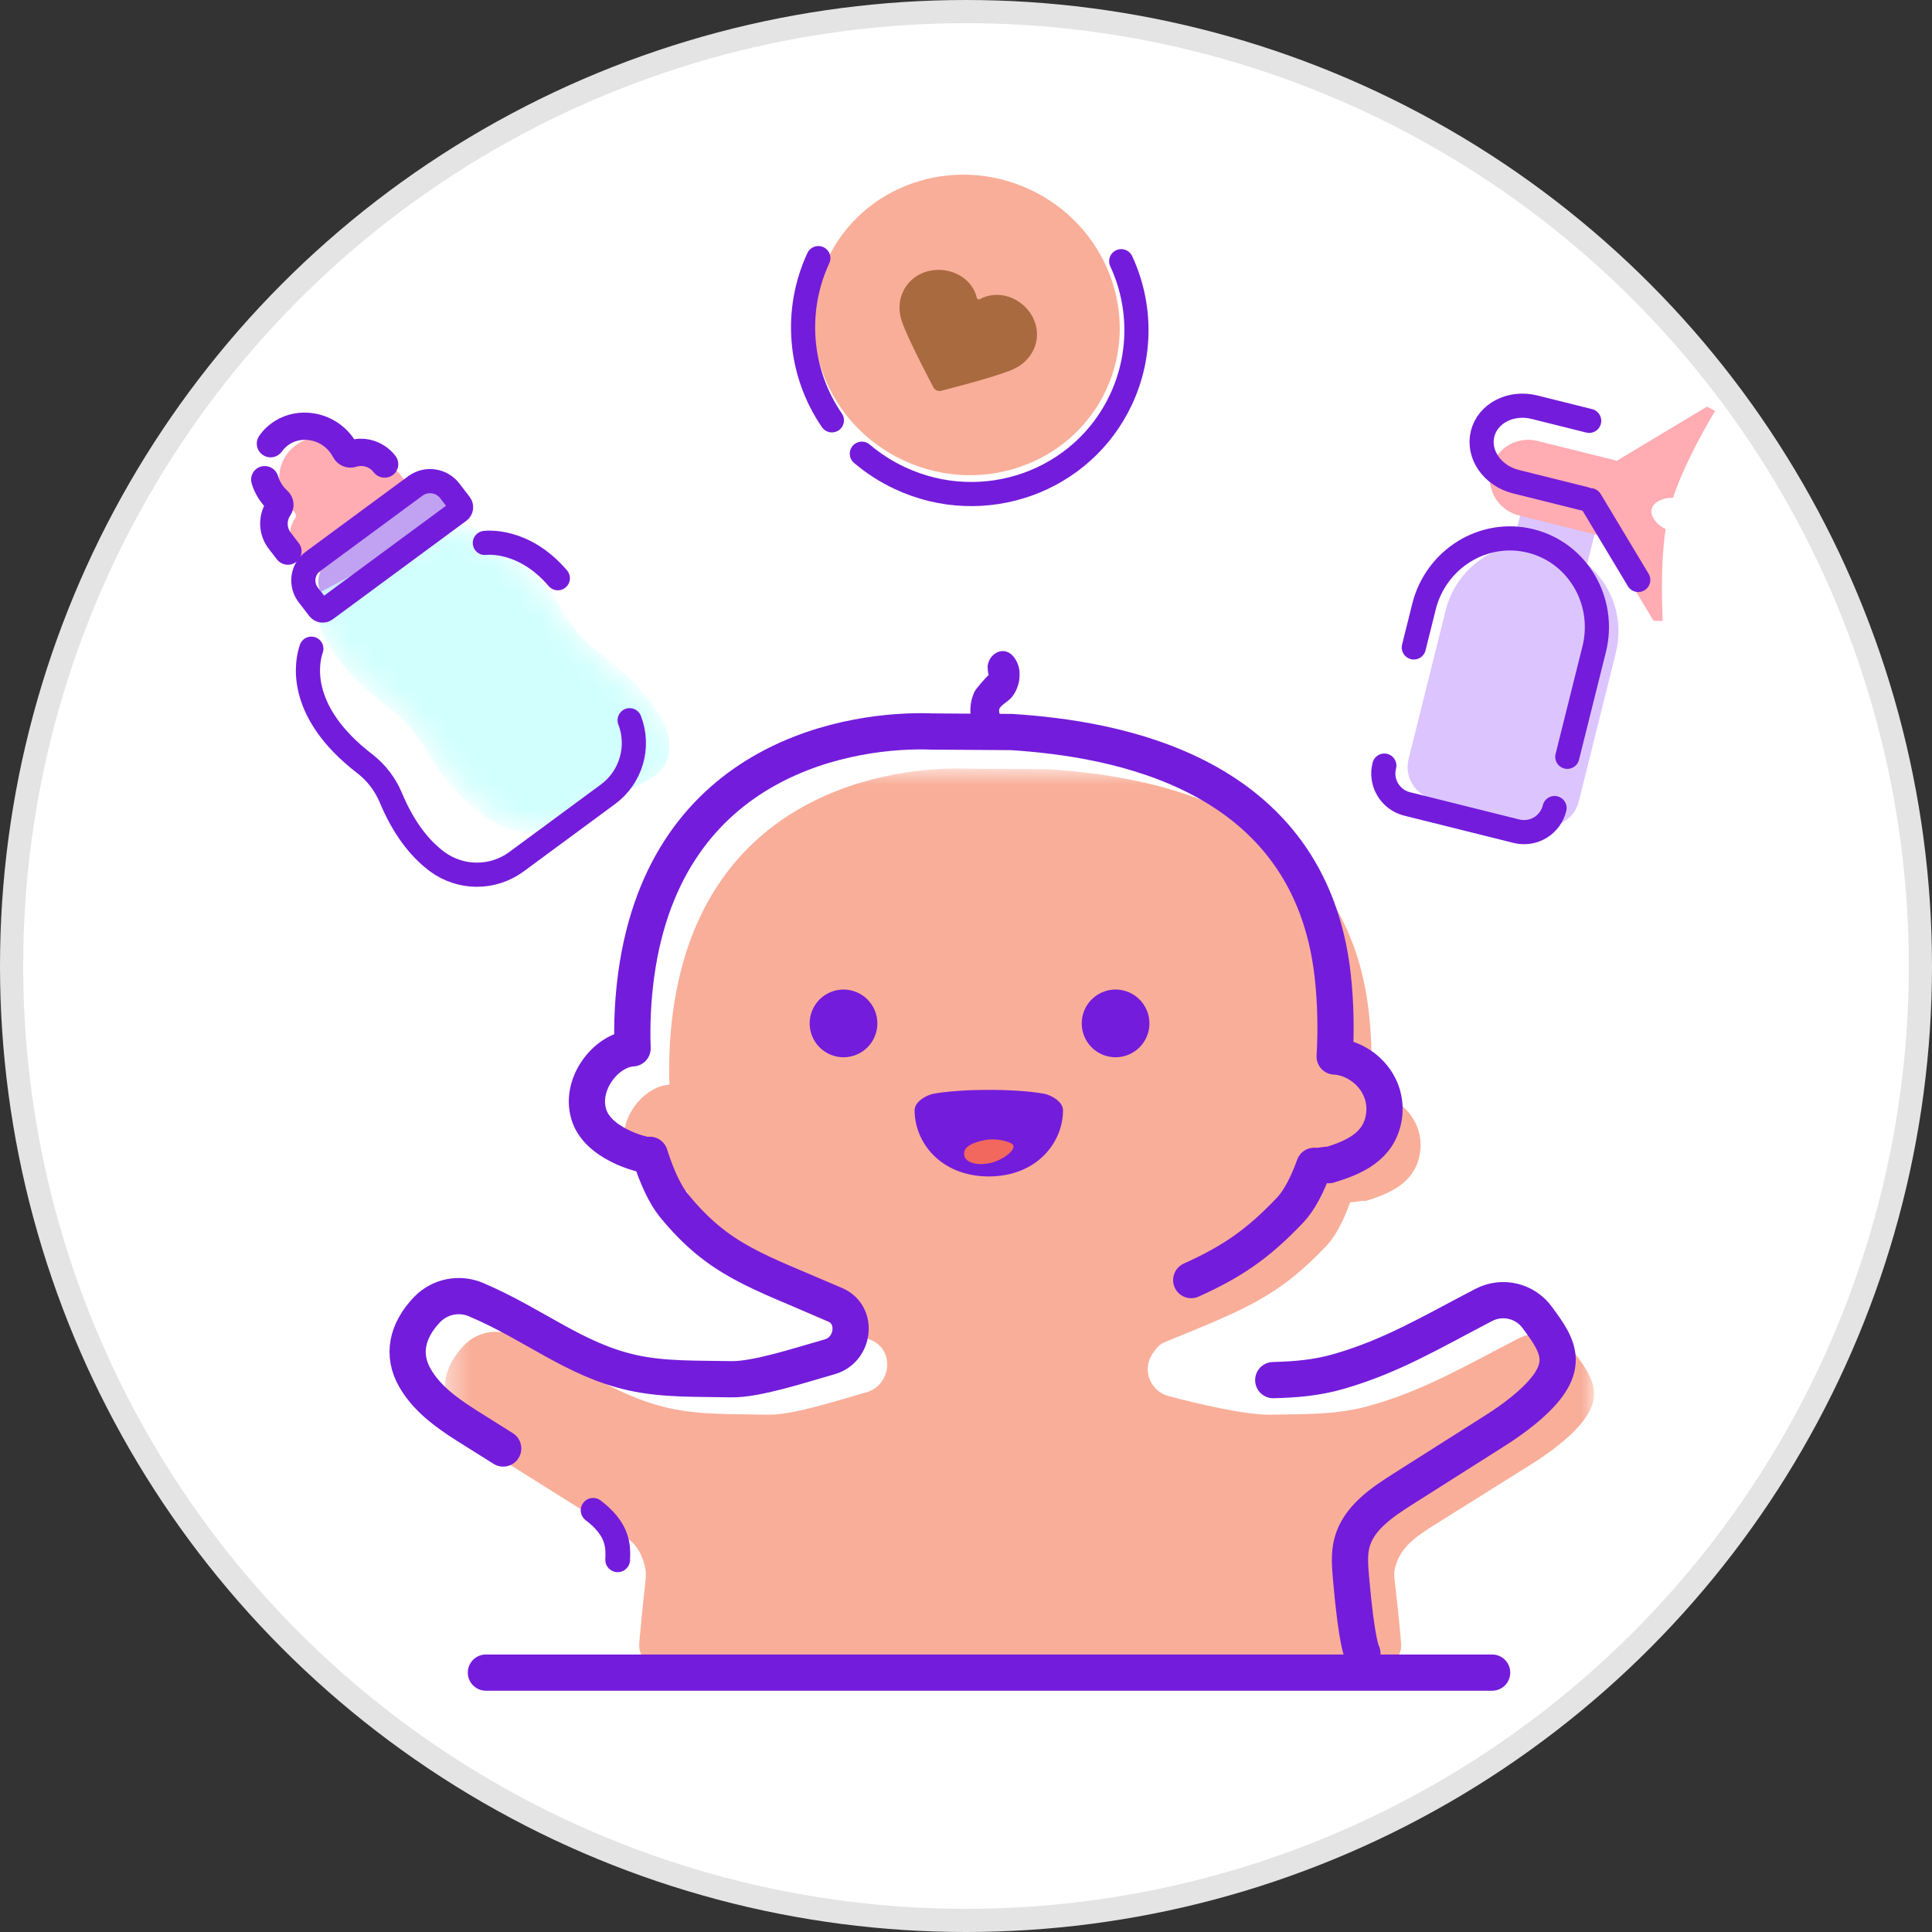 <svg xmlns="http://www.w3.org/2000/svg" width="80" height="80" viewBox="0 0 80 80" fill="none"><rect x="0" y="0" width="80" height="80" fill="#333333" stroke="none"/><circle cx="40" cy="40" r="39.52" fill="white" stroke="#E4E4E4" stroke-width="0.96"></circle><mask id="mask0_1456_92447" style="mask-type:alpha" maskUnits="userSpaceOnUse" x="6" y="5" width="68" height="68"><path d="M6.667 5.334H73.333V72.001H6.667V5.334Z" fill="white"></path></mask><g mask="url(#mask0_1456_92447)"><mask id="mask1_1456_92447" style="mask-type:alpha" maskUnits="userSpaceOnUse" x="18" y="31" width="49" height="43"><path d="M66.006 73.293H18.415V31.821H66.006V73.293Z" fill="white"></path></mask><g mask="url(#mask1_1456_92447)"><path fill-rule="evenodd" clip-rule="evenodd" d="M62.897 55.414C60.693 56.546 59.007 57.555 56.761 58.195C55.345 58.598 54.039 58.548 52.613 58.579C51.6 58.6 49.664 58.144 48.391 57.811C47.653 57.618 47.291 56.766 47.687 56.114C47.833 55.87 48.011 55.666 48.212 55.583C51.541 54.218 52.907 53.716 54.929 51.582C55.285 51.206 55.624 50.574 55.916 49.764C55.903 49.831 56.535 49.671 56.523 49.738C57.557 49.424 58.603 48.978 58.796 47.751C59.012 46.386 57.891 45.311 56.761 45.252C56.823 44.186 56.807 43.06 56.681 41.926C55.74 33.456 47.645 32.126 43.397 31.851L40.628 31.834L40.108 31.83C36.884 31.706 29.121 32.814 27.872 41.858C27.735 42.871 27.684 43.894 27.721 44.915C26.601 44.975 25.457 46.471 25.948 47.751C26.417 48.972 28.451 49.412 28.435 49.311C28.728 50.243 29.079 50.976 29.436 51.411C31.3 53.684 32.853 54.092 36.1 55.502C37.069 55.942 36.881 57.366 35.879 57.651C34.625 58.007 32.832 58.6 31.788 58.579C30.363 58.548 29.007 58.598 27.705 58.308C25.313 57.775 23.656 56.314 21.245 55.294C20.909 55.15 20.538 55.111 20.179 55.181C19.821 55.251 19.492 55.427 19.235 55.687C18.371 56.586 18.177 57.578 18.717 58.52C19.267 59.483 20.244 60.108 21.184 60.696L25.052 63.119C25.944 63.676 26.425 63.808 26.695 64.826C26.816 65.292 26.719 65.192 26.471 68.026C26.412 68.71 26.944 68.959 27.628 68.972H56.86C57.544 68.959 58.076 68.71 58.017 68.026C57.769 65.192 57.652 65.288 57.791 64.826C58.017 64.078 58.545 63.676 59.436 63.119L63.343 60.674C63.765 60.407 64.18 60.13 64.567 59.814C66.683 58.094 66.096 57.215 65.147 55.946C64.895 55.606 64.531 55.366 64.12 55.268C63.709 55.171 63.276 55.222 62.899 55.414H62.897Z" fill="#F9AE99"></path></g><path d="M36.08 42.385C36.079 42.536 36.048 42.685 35.989 42.825C35.931 42.964 35.845 43.091 35.737 43.197C35.63 43.303 35.502 43.387 35.362 43.444C35.222 43.501 35.072 43.53 34.92 43.529C34.769 43.528 34.619 43.497 34.48 43.438C34.341 43.379 34.214 43.293 34.108 43.185C34.002 43.078 33.918 42.95 33.861 42.81C33.804 42.67 33.775 42.52 33.776 42.368C33.778 42.063 33.902 41.771 34.119 41.556C34.337 41.342 34.631 41.222 34.936 41.224C35.242 41.227 35.534 41.35 35.748 41.568C35.963 41.785 36.082 42.079 36.08 42.385ZM47.346 42.385C47.345 42.536 47.314 42.685 47.255 42.825C47.196 42.964 47.111 43.091 47.003 43.197C46.895 43.303 46.768 43.387 46.628 43.444C46.487 43.501 46.338 43.53 46.186 43.529C46.035 43.528 45.885 43.498 45.746 43.439C45.607 43.38 45.48 43.294 45.374 43.187C45.267 43.079 45.184 42.951 45.127 42.811C45.069 42.671 45.041 42.521 45.042 42.37C45.043 42.064 45.166 41.772 45.384 41.557C45.601 41.343 45.895 41.223 46.2 41.224C46.506 41.226 46.798 41.349 47.013 41.567C47.228 41.784 47.347 42.078 47.346 42.383V42.385ZM40.444 29.607C40.475 29.874 40.591 30.117 40.748 30.297C41.46 31.111 41.722 30.747 41.743 30.443C41.76 30.206 41.65 29.939 41.412 29.91C41.336 29.902 41.264 29.843 41.208 29.75C41.138 29.629 41.109 29.489 41.126 29.35C41.158 29.146 41.33 29.014 41.499 28.887C41.587 28.819 41.671 28.754 41.723 28.687C41.892 28.458 41.979 28.178 41.968 27.894C41.967 27.683 41.89 27.479 41.75 27.32C41.61 27.17 41.468 27.204 41.396 27.238C41.329 27.273 41.271 27.324 41.227 27.386C41.184 27.448 41.156 27.52 41.146 27.595C41.145 27.714 41.162 27.832 41.195 27.946C41.208 27.997 41.195 28.051 41.16 28.081C41 28.223 40.619 28.665 40.574 28.758C40.451 29.023 40.407 29.318 40.444 29.607Z" fill="#741CDB"></path><path d="M40.444 29.607C40.475 29.874 40.591 30.117 40.748 30.297C41.46 31.111 41.722 30.747 41.743 30.443C41.76 30.206 41.65 29.939 41.412 29.91C41.336 29.902 41.264 29.843 41.208 29.75C41.138 29.629 41.109 29.489 41.126 29.35C41.158 29.146 41.33 29.014 41.499 28.887C41.587 28.819 41.671 28.754 41.723 28.687C41.892 28.458 41.979 28.178 41.968 27.894C41.967 27.683 41.89 27.479 41.75 27.32C41.61 27.17 41.468 27.204 41.396 27.238C41.329 27.273 41.271 27.324 41.227 27.386C41.184 27.448 41.156 27.52 41.146 27.595C41.145 27.714 41.162 27.832 41.195 27.946C41.208 27.997 41.195 28.051 41.16 28.081C41 28.223 40.619 28.665 40.574 28.758C40.451 29.023 40.407 29.318 40.444 29.607M36.08 42.385C36.079 42.536 36.048 42.685 35.989 42.825C35.931 42.964 35.845 43.091 35.737 43.197C35.63 43.303 35.502 43.387 35.362 43.444C35.222 43.501 35.072 43.53 34.92 43.529C34.769 43.528 34.619 43.497 34.48 43.438C34.341 43.379 34.214 43.293 34.108 43.185C34.002 43.078 33.918 42.95 33.861 42.81C33.804 42.67 33.775 42.52 33.776 42.368C33.778 42.063 33.902 41.771 34.119 41.556C34.337 41.342 34.631 41.222 34.936 41.224C35.242 41.227 35.534 41.35 35.748 41.568C35.963 41.785 36.082 42.079 36.08 42.385V42.385ZM47.346 42.385C47.345 42.536 47.314 42.685 47.255 42.825C47.196 42.964 47.111 43.091 47.003 43.197C46.895 43.303 46.768 43.387 46.628 43.444C46.487 43.501 46.338 43.53 46.186 43.529C46.035 43.528 45.885 43.498 45.746 43.439C45.607 43.38 45.48 43.294 45.374 43.187C45.267 43.079 45.184 42.951 45.127 42.811C45.069 42.671 45.041 42.521 45.042 42.37C45.043 42.064 45.166 41.772 45.384 41.557C45.601 41.343 45.895 41.223 46.2 41.224C46.506 41.226 46.798 41.349 47.013 41.567C47.228 41.784 47.347 42.078 47.346 42.383V42.385Z" stroke="#741CDB" stroke-width="0.5"></path><path d="M43.253 45.294C42.12 45.075 39.769 45.075 38.636 45.294C38.384 45.343 37.872 45.601 37.872 45.977C37.872 47.302 38.949 48.71 40.944 48.714C42.94 48.71 44.017 47.302 44.017 45.977C44.017 45.601 43.504 45.343 43.253 45.294Z" fill="#741CDB"></path><path fill-rule="evenodd" clip-rule="evenodd" d="M41.927 47.381C42.127 47.57 41.565 48.03 41.013 48.157C40.459 48.283 39.972 48.141 39.926 47.838C39.879 47.535 40.155 47.347 40.709 47.221C41.261 47.096 41.819 47.278 41.927 47.381Z" fill="#F2675E"></path><path d="M24.56 62.539C25 62.874 25.363 63.267 25.507 63.765C25.587 64.031 25.592 64.31 25.576 64.587" stroke="#741CDB" stroke-width="1.025" stroke-linecap="round" stroke-linejoin="round"></path><path d="M49.326 53.006C50.954 52.267 52.038 51.57 53.432 50.095C53.788 49.718 54.128 49.083 54.419 48.274C54.406 48.34 55.039 48.181 55.027 48.246C56.062 47.932 57.11 47.483 57.303 46.255C57.519 44.885 56.396 43.809 55.266 43.748C55.328 42.679 55.312 41.551 55.186 40.413C54.244 31.921 46.142 30.587 41.887 30.312L39.116 30.294L38.596 30.29C35.367 30.166 27.596 31.276 26.346 40.346C26.207 41.361 26.157 42.386 26.194 43.41C25.072 43.471 23.928 44.97 24.42 46.255C24.888 47.479 26.924 47.92 26.908 47.819C27.202 48.752 27.554 49.489 27.911 49.925C29.778 52.205 31.331 52.614 34.582 54.026L34.6 54.034C35.552 54.466 35.364 55.894 34.36 56.181C33.106 56.538 31.31 57.133 30.267 57.111C28.839 57.082 27.48 57.13 26.179 56.839C23.784 56.304 22.123 54.839 19.712 53.816C19.376 53.672 19.004 53.633 18.645 53.703C18.285 53.774 17.956 53.951 17.699 54.211C16.832 55.112 16.642 56.107 17.18 57.053C17.731 58.018 18.708 58.646 19.65 59.235L20.836 59.979M56.414 68.463C56.414 68.463 56.183 68.13 55.94 65.317C55.9 64.841 55.86 64.354 55.979 63.891C56.242 62.88 57.186 62.234 58.059 61.679L61.89 59.25C62.306 58.99 62.707 58.705 63.088 58.397C65.162 56.688 64.587 55.816 63.656 54.556C63.413 54.22 63.056 53.981 62.652 53.885C62.248 53.788 61.822 53.839 61.452 54.029C59.292 55.151 57.639 56.154 55.439 56.788C54.508 57.058 53.624 57.124 52.722 57.148M20.12 69.259H61.786" stroke="#741CDB" stroke-width="1.5" stroke-linecap="round" stroke-linejoin="round"></path><path fill-rule="evenodd" clip-rule="evenodd" d="M15.246 19.241C15.192 19.258 15.134 19.256 15.082 19.235C15.03 19.214 14.986 19.175 14.961 19.125C14.884 18.978 14.789 18.841 14.678 18.719C14.078 18.057 13.081 17.905 12.351 18.365C11.477 18.917 11.302 20.095 11.945 20.93C12.015 21.021 12.091 21.103 12.174 21.178C12.216 21.215 12.243 21.266 12.25 21.322C12.256 21.377 12.242 21.433 12.21 21.479C12.07 21.684 11.999 21.929 12.008 22.178C12.017 22.426 12.106 22.665 12.261 22.859L12.965 23.774L15.762 23.001L17.293 20.585L16.586 19.669C16.433 19.468 16.223 19.32 15.983 19.244C15.743 19.168 15.486 19.167 15.246 19.242" fill="#FFACB2"></path><path fill-rule="evenodd" clip-rule="evenodd" d="M12.212 22.947C12.191 22.998 12.156 23.043 12.111 23.075C12.042 23.125 11.957 23.145 11.873 23.133C11.79 23.12 11.714 23.076 11.663 23.009L11.343 22.594C11.154 22.357 11.043 22.068 11.025 21.766C11.007 21.464 11.083 21.163 11.242 20.906C10.969 20.64 10.768 20.309 10.659 19.943C10.647 19.904 10.644 19.862 10.649 19.821C10.653 19.78 10.666 19.74 10.687 19.704C10.707 19.668 10.735 19.637 10.767 19.612C10.8 19.587 10.838 19.568 10.878 19.558C11.048 19.513 11.224 19.613 11.274 19.781C11.354 20.057 11.51 20.305 11.724 20.497C11.93 20.682 11.964 20.989 11.81 21.209C11.707 21.359 11.656 21.539 11.663 21.721C11.67 21.903 11.736 22.077 11.85 22.219L12.17 22.637C12.243 22.73 12.254 22.85 12.212 22.949V22.947ZM16.219 19.342C16.197 19.393 16.162 19.436 16.118 19.469C16.049 19.518 15.964 19.539 15.88 19.527C15.797 19.515 15.721 19.47 15.67 19.403C15.559 19.255 15.405 19.146 15.229 19.089C15.053 19.032 14.863 19.032 14.687 19.087C14.56 19.128 14.423 19.123 14.299 19.072C14.176 19.022 14.074 18.929 14.012 18.811C13.949 18.689 13.87 18.576 13.778 18.474C13.283 17.927 12.46 17.801 11.863 18.178C11.704 18.278 11.57 18.405 11.466 18.555C11.417 18.624 11.342 18.671 11.259 18.685C11.176 18.699 11.091 18.68 11.022 18.631C10.987 18.608 10.957 18.579 10.934 18.544C10.911 18.51 10.895 18.471 10.887 18.43C10.879 18.389 10.879 18.347 10.888 18.306C10.896 18.266 10.913 18.227 10.936 18.193C11.089 17.974 11.285 17.788 11.511 17.646C12.368 17.106 13.547 17.283 14.251 18.059C14.366 18.186 14.464 18.323 14.546 18.469C15.142 18.306 15.788 18.526 16.176 19.029C16.248 19.122 16.26 19.242 16.219 19.342Z" fill="#741CDB"></path><path d="M16.219 19.342C16.197 19.393 16.162 19.436 16.118 19.469C16.049 19.518 15.964 19.539 15.88 19.527C15.797 19.515 15.721 19.47 15.67 19.403C15.559 19.255 15.405 19.146 15.229 19.089C15.053 19.032 14.863 19.032 14.687 19.087C14.56 19.128 14.423 19.123 14.299 19.072C14.176 19.022 14.074 18.929 14.012 18.811C13.949 18.689 13.87 18.576 13.778 18.474C13.283 17.927 12.46 17.801 11.863 18.178C11.704 18.278 11.57 18.405 11.466 18.555C11.417 18.624 11.342 18.671 11.259 18.685C11.176 18.699 11.091 18.68 11.022 18.631C10.987 18.608 10.957 18.579 10.934 18.544C10.911 18.51 10.895 18.471 10.887 18.43C10.879 18.389 10.879 18.347 10.888 18.306C10.896 18.266 10.913 18.227 10.936 18.193C11.089 17.974 11.285 17.788 11.511 17.646C12.368 17.106 13.547 17.283 14.251 18.059C14.366 18.186 14.464 18.323 14.546 18.469C15.142 18.306 15.788 18.526 16.176 19.029C16.248 19.122 16.26 19.242 16.219 19.342M12.212 22.947C12.191 22.998 12.156 23.043 12.111 23.075C12.042 23.125 11.957 23.145 11.873 23.133C11.79 23.12 11.714 23.076 11.663 23.009L11.343 22.594C11.154 22.357 11.043 22.068 11.025 21.766C11.007 21.464 11.083 21.163 11.242 20.906C10.969 20.64 10.768 20.309 10.659 19.943C10.647 19.904 10.644 19.862 10.649 19.821C10.653 19.78 10.666 19.74 10.687 19.704C10.707 19.668 10.735 19.637 10.767 19.612C10.8 19.587 10.838 19.568 10.878 19.558C11.048 19.513 11.224 19.613 11.274 19.781C11.354 20.057 11.51 20.305 11.724 20.497C11.93 20.682 11.964 20.989 11.81 21.209C11.707 21.359 11.656 21.539 11.663 21.721C11.67 21.903 11.736 22.077 11.85 22.219L12.17 22.637C12.243 22.73 12.254 22.85 12.212 22.949V22.947Z" stroke="#741CDB" stroke-width="0.5"></path><path fill-rule="evenodd" clip-rule="evenodd" d="M13.574 23.303C13.469 23.381 13.381 23.479 13.315 23.591C13.248 23.703 13.205 23.828 13.188 23.957C13.171 24.087 13.18 24.218 13.214 24.344C13.248 24.47 13.308 24.587 13.389 24.69C13.698 25.09 14.269 25.17 14.675 24.87L19.066 21.632C19.161 21.562 19.241 21.474 19.302 21.372C19.363 21.27 19.402 21.157 19.419 21.04C19.435 20.923 19.428 20.804 19.398 20.689C19.368 20.575 19.315 20.468 19.243 20.374C19.081 20.162 18.843 20.021 18.579 19.982C18.316 19.942 18.047 20.007 17.83 20.163L13.574 23.303Z" fill="#C1A1F1"></path><mask id="mask2_1456_92447" style="mask-type:alpha" maskUnits="userSpaceOnUse" x="12" y="21" width="16" height="14"><path d="M17.678 30.759C17.289 30.131 16.739 29.535 16.082 29.034C12.291 26.138 12.979 24.342 12.979 24.342L18.454 21.734C18.454 21.734 21.027 21.977 23.271 25.608C23.659 26.237 24.21 26.832 24.866 27.333C26.273 28.407 27.064 29.332 27.5 30.067C28.099 31.075 27.933 32.042 27.103 32.437L23.363 34.219C22.954 34.413 22.424 34.453 21.849 34.336C21.273 34.218 20.683 33.947 20.163 33.563C19.388 32.989 18.51 32.108 17.678 30.76L17.678 30.759Z" fill="white"></path></mask><g mask="url(#mask2_1456_92447)"><path d="M17.595 30.977C17.229 30.348 16.702 29.76 16.064 29.275C12.387 26.472 13.134 24.584 13.134 24.584L18.681 21.62C18.681 21.62 21.237 21.745 23.348 25.383C23.713 26.013 24.241 26.6 24.878 27.085C26.243 28.124 26.999 29.041 27.408 29.778C27.97 30.79 27.771 31.796 26.93 32.245L23.141 34.269C22.727 34.489 22.197 34.558 21.627 34.465C21.058 34.371 20.479 34.121 19.975 33.75C19.222 33.195 18.377 32.329 17.595 30.978L17.595 30.977Z" fill="#D1FFFE"></path></g><path d="M20.077 22.482C20.144 22.474 21.685 22.29 23.099 23.943M26.072 29.823C26.279 30.361 26.304 30.952 26.142 31.505C25.981 32.059 25.642 32.544 25.179 32.886L21.371 35.693C20.898 36.036 20.328 36.221 19.743 36.22C19.158 36.219 18.588 36.033 18.116 35.689C17.327 35.107 16.676 34.211 16.181 33.025C15.948 32.469 15.574 31.984 15.096 31.617C12.211 29.395 12.732 27.315 12.892 26.861M12.768 24.639L13.203 25.204C13.27 25.29 13.393 25.308 13.48 25.243L16.249 23.201L19.012 21.164C19.102 21.098 19.12 20.97 19.052 20.881L18.623 20.323C18.46 20.112 18.222 19.971 17.959 19.933C17.695 19.893 17.426 19.959 17.209 20.114L12.951 23.253C12.846 23.33 12.758 23.427 12.693 23.539C12.627 23.651 12.585 23.775 12.568 23.903C12.551 24.033 12.56 24.165 12.594 24.291C12.628 24.418 12.688 24.536 12.768 24.639Z" stroke="#741CDB" stroke-linecap="round" stroke-linejoin="round"></path><path d="M37.412 19.063C40.601 20.55 44.357 19.244 45.801 16.147C47.245 13.049 45.831 9.333 42.642 7.846C39.453 6.359 35.698 7.665 34.253 10.762C32.809 13.859 34.223 17.576 37.412 19.063Z" fill="#F9AE99"></path><path d="M33.886 10.688C33.389 11.76 33.179 12.943 33.277 14.121C33.375 15.298 33.778 16.43 34.447 17.405M35.687 18.787C36.155 19.184 36.684 19.528 37.268 19.8C40.73 21.415 44.829 19.953 46.423 16.534C46.841 15.639 47.057 14.663 47.058 13.676C47.058 12.688 46.843 11.712 46.427 10.816" stroke="#741CDB" stroke-linecap="round" stroke-linejoin="round"></path><path fill-rule="evenodd" clip-rule="evenodd" d="M38.966 16.183C38.907 16.199 38.843 16.193 38.788 16.166L38.782 16.163C38.727 16.139 38.682 16.098 38.654 16.045C38.612 15.966 37.615 14.094 37.344 13.309C37.047 12.45 37.448 11.575 38.276 11.275C39.12 10.969 40.136 11.371 40.414 12.212C40.421 12.236 40.435 12.284 40.446 12.33C40.449 12.343 40.456 12.355 40.465 12.366C40.474 12.376 40.485 12.384 40.498 12.39C40.511 12.395 40.524 12.398 40.538 12.397C40.552 12.397 40.565 12.393 40.578 12.387C40.614 12.367 40.651 12.349 40.688 12.331C41.508 11.97 42.491 12.445 42.825 13.268C43.153 14.073 42.76 14.951 41.912 15.309C41.139 15.635 39.055 16.161 38.966 16.183V16.183Z" fill="#AA6A40"></path><path fill-rule="evenodd" clip-rule="evenodd" d="M66.192 21.462L65.72 23.359C66.242 23.797 66.631 24.372 66.841 25.02C67.052 25.668 67.076 26.361 66.911 27.022L65.374 33.19C65.191 33.919 64.454 34.363 63.723 34.182L59.318 33.083C58.967 32.996 58.666 32.773 58.48 32.463C58.294 32.154 58.239 31.783 58.326 31.433L59.863 25.265C60.028 24.604 60.375 24.003 60.865 23.53C61.355 23.057 61.969 22.731 62.635 22.59L63.108 20.694L66.192 21.462Z" fill="#DCC5FF"></path><path d="M58.962 25.127C59.458 23.135 61.439 21.914 63.384 22.401C65.331 22.886 66.507 24.894 66.011 26.885L64.899 31.338M64.371 33.459C64.291 33.794 64.082 34.083 63.789 34.264C63.497 34.444 63.144 34.501 62.809 34.422L58.249 33.285C57.917 33.198 57.632 32.982 57.458 32.685C57.284 32.389 57.235 32.035 57.322 31.702M58.543 26.809L58.983 25.046M62.556 20.089L65.641 20.857" stroke="#741CDB" stroke-linecap="round" stroke-linejoin="round"></path><path fill-rule="evenodd" clip-rule="evenodd" d="M70.84 16.921L71.016 17.014C70.193 18.41 69.612 19.61 69.272 20.614C68.917 20.595 68.472 20.762 68.393 21.075C68.313 21.395 68.641 21.758 68.968 21.906C68.821 22.921 68.781 24.19 68.848 25.711H68.649C68.497 25.71 68.471 25.702 68.463 25.695L66.344 22.169C66.237 22.164 66.13 22.149 66.026 22.123L62.944 21.354C62.735 21.309 62.538 21.223 62.364 21.101C62.189 20.978 62.041 20.822 61.928 20.641C61.815 20.46 61.74 20.259 61.706 20.048C61.673 19.837 61.683 19.622 61.734 19.416C61.786 19.209 61.878 19.014 62.007 18.844C62.135 18.674 62.296 18.531 62.48 18.424C62.665 18.317 62.869 18.249 63.081 18.223C63.292 18.196 63.507 18.213 63.712 18.271L66.796 19.039L66.942 19.084L70.669 16.847C70.678 16.845 70.707 16.85 70.841 16.921H70.84Z" fill="#FFACB2"></path><path d="M65.632 20.658L62.77 19.945C61.796 19.702 61.179 18.815 61.391 17.963C61.604 17.111 62.564 16.618 63.538 16.861L65.804 17.426M65.853 20.713L67.836 24.015" stroke="#741CDB" stroke-linecap="round" stroke-linejoin="round"></path></g></svg>